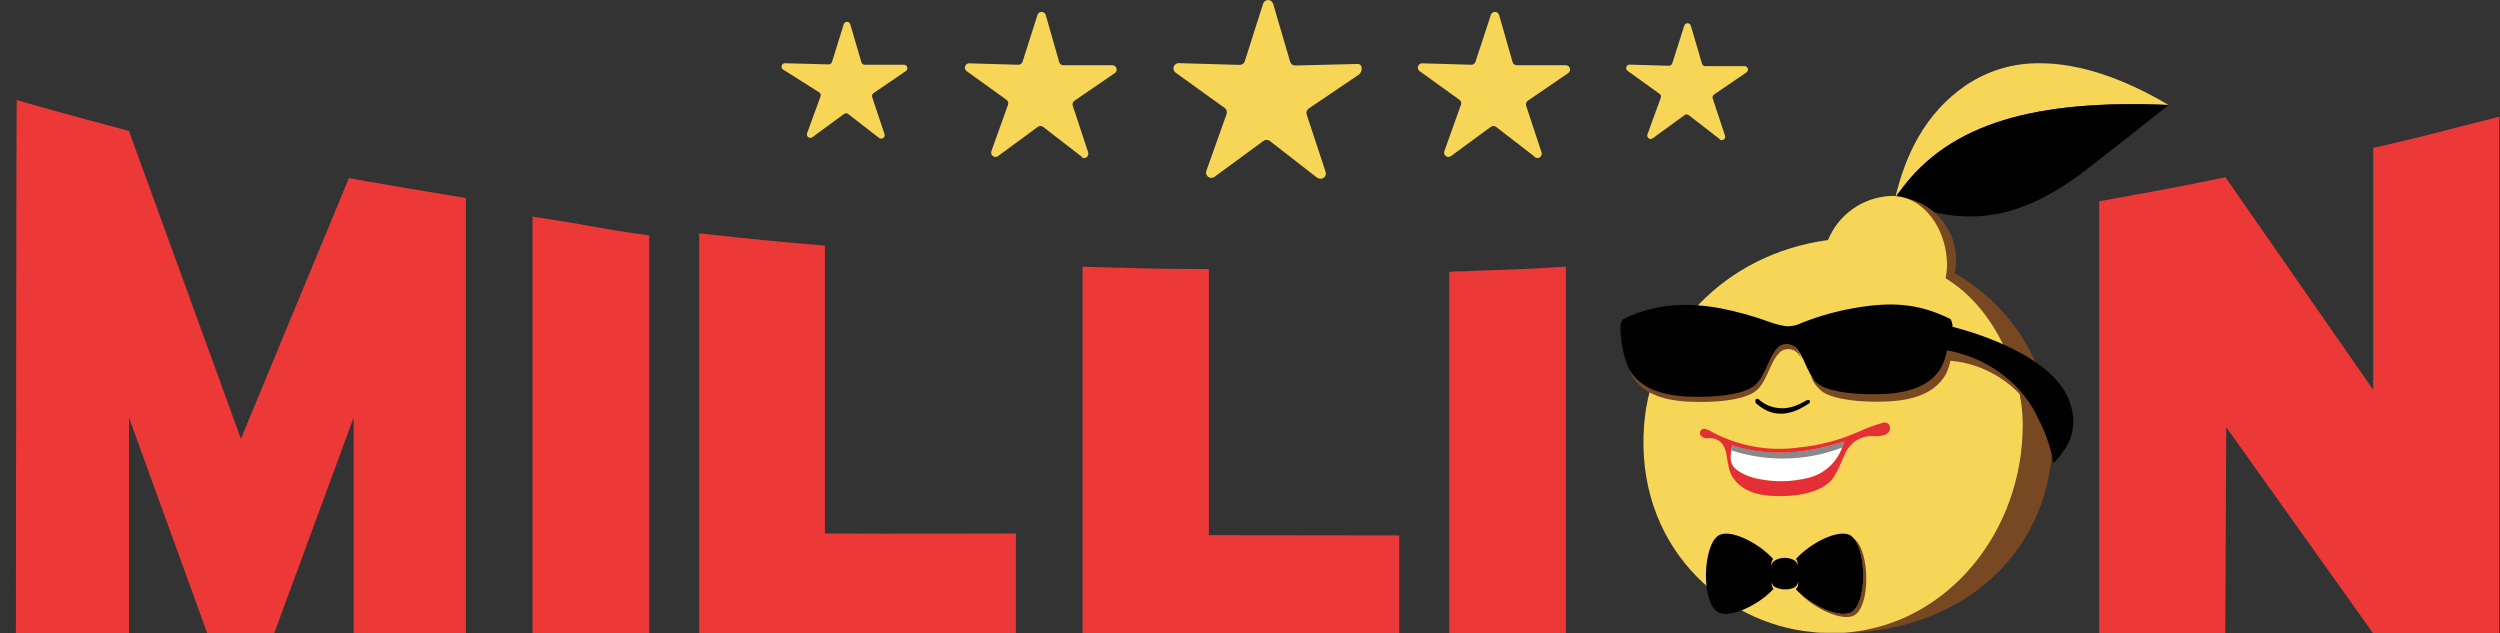 <svg fill="none" height="38" viewBox="0 0 150 38" width="150" xmlns="http://www.w3.org/2000/svg" xmlns:xlink="http://www.w3.org/1999/xlink"><rect x="0" y="0" width="150" height="38" fill="#333333" stroke="none"/><clipPath id="a"><path d="m.953 0h149v38h-149z"/></clipPath><g clip-path="url(#a)"><g fill="#f7d556"><path d="m79.052 10.684-2.864-2.229c-.055-.041-.121-.064-.19-.064s-.136.022-.19.064l-2.941 2.156c-.054.041-.12.062-.188.063-.068 0-.134-.022-.189-.062-.054-.04-.094-.097-.114-.162-.02-.065-.018-.134.005-.198l1.214-3.41c.023-.065.025-.135.004-.201-.02-.066-.062-.123-.118-.163l-2.941-2.116c-.056-.039-.098-.095-.12-.16-.022-.065-.021-.135.001-.2.022-.065.064-.121.121-.159.057-.039.124-.058.192-.055l3.641.105c.069.002.136-.018.192-.057.056-.039.098-.096.119-.161l1.1-3.451c.02-.064.06-.121.114-.161.054-.04.12-.062.187-.062.067 0 .133.022.187.062.054.04.095.096.114.161l1.02 3.479c.019.065.059.123.114.164.054.041.121.063.189.063l3.755-.093c.311 0 .303.477.049.651l-2.994 2.023c-.057.039-.099.095-.121.16-.022.065-.022.135-0.0.2l1.137 3.439c.021.064.021.134 0 .198-.021.064-.062.12-.118.159-.055.039-.122.059-.189.058-.068-.002-.133-.025-.186-.067"/><path d="m92.094 9.414-2.334-1.804c-.045-.034-.1-.052-.156-.052s-.111.018-.156.052l-2.379 1.748c-.044.036-.1.057-.157.058-.058.002-.113-.016-.16-.05-.046-.034-.08-.082-.096-.137-.016-.055-.013-.114.008-.167l.995-2.779c.018-.053.019-.11.003-.163-.017-.053-.05-.1-.095-.132l-2.395-1.723c-.043-.033-.075-.078-.091-.13-.016-.052-.015-.108.002-.159.018-.051.051-.096.095-.128.044-.032.097-.048.152-.048l2.949.085c.055.001.11-.016.154-.048.045-.032.079-.078.096-.13l.922-2.812c.017-.052.05-.098.094-.131.044-.032.098-.05.153-.05s.108.017.153.05c.044.032.077.078.094.131l.809 2.832c.016.053.048.1.092.134.045.034.099.052.154.052h2.949c.055.001.107.019.151.052s.075.078.092.13c.016.052.015.108-.002.159-.017.052-.05.096-.094.128l-2.428 1.663c-.047.032-.082.077-.1.131-.018.053-.019.111-.001.165l.926 2.804c.017.053.016.109-.002.161-.018.052-.051.097-.097.129-.045.032-.099.048-.154.047-.055-.001-.108-.02-.152-.053"/><path d="m64.917 9.414-2.334-1.804c-.045-.034-.1-.052-.156-.052s-.111.018-.156.052l-2.379 1.748c-.044.036-.099.057-.157.058-.057.002-.113-.016-.16-.05-.046-.034-.08-.082-.096-.137-.016-.055-.013-.114.008-.167l.995-2.779c.018-.053.019-.11.003-.163-.017-.053-.05-.1-.096-.132l-2.395-1.723c-.043-.033-.075-.078-.091-.13-.016-.052-.015-.108.002-.159.018-.051.051-.096.095-.128.044-.032.097-.048.152-.048l2.949.085c.056.001.11-.016.155-.048s.079-.078.096-.13l.898-2.812c.017-.052.05-.098.094-.131.044-.032.098-.05.153-.05.055 0 .108.017.153.05.044.032.077.078.094.131l.809 2.832c.016.053.048.1.092.134.044.034.099.052.154.052h2.949c.054.001.107.019.15.052s.076.078.092.13c.016.052.016.108-.002.159-.018.052-.051.096-.095.128l-2.427 1.663c-.047.032-.082.077-.1.131s-.018.111-.001.165l.926 2.804c.016.053.016.109-.002.161-.018.052-.052.097-.097.129-.045.032-.099.048-.154.047-.055-.001-.108-.02-.152-.053"/><path d="m52.752 8.281-1.865-1.444c-.036-.027-.079-.041-.123-.041-.045 0-.088.014-.123.041l-1.901 1.396c-.035.026-.078.039-.122.039-.044-0-.086-.015-.121-.041-.035-.026-.061-.063-.074-.105-.013-.042-.012-.087.002-.128l.809-2.217c.014-.042.015-.087.002-.129-.013-.042-.04-.079-.075-.105l-2.185-1.38c-.035-.026-.061-.062-.074-.104s-.013-.086.001-.128c.014-.041.041-.077.076-.103.036-.025.079-.038.122-.038l2.614.069c.044.001.088-.012.125-.037.036-.026.064-.062.078-.104l.7-2.245c.009-.047.035-.089.071-.119.037-.03.083-.047.131-.047.048 0 .094.017.131.047.037.03.062.072.071.119l.663 2.261c.013.042.04.079.075.106.036.026.079.04.123.04h2.355c.044-0.0.087.014.122.04.036.026.062.063.075.105.013.042.012.087-.002.129-.014.042-.042.078-.078.103l-1.946 1.327c-.037.025-.065.061-.079.104-.015.042-.015.088-.001.131l.744 2.229c.013.041.012.086-.002.127-.014.041-.041.077-.076.102-.035.025-.078.038-.121.038s-.086-.014-.12-.04"/><path d="m103.183 8.346-1.865-1.44c-.036-.027-.079-.041-.123-.041-.045 0-.088.014-.123.041l-1.91 1.392c-.036.026-.079.039-.122.039s-.086-.015-.122-.041c-.035-.026-.061-.063-.074-.105-.013-.042-.012-.087.002-.128l.809-2.217c.01-.042.007-.086-.009-.125-.016-.04-.044-.074-.08-.097l-1.914-1.375c-.035-.026-.061-.062-.074-.104-.013-.042-.013-.086.001-.128.014-.041.041-.077.076-.102.036-.025.079-.039.122-.038l2.355.069c.044.001.088-.012.124-.037.037-.026.064-.062.078-.104l.716-2.245c.01-.047.035-.089.072-.119s.083-.047.13-.047c.048 0 .094.017.131.047s.062.072.072.119l.663 2.261c.013.042.04.079.075.106.036.026.079.04.123.04h2.355c.044-0.0.087.014.122.04.036.026.062.063.075.105.013.042.013.087-.002.129-.014.042-.041.078-.078.103l-1.946 1.327c-.037.025-.065.061-.079.104-.015.042-.015.088-.002.131l.741 2.237c.013.041.012.086-.002.127-.014.041-.041.077-.076.102-.036.025-.078.038-.121.038-.044-0-.086-.014-.121-.04"/><path d="m130.118 6.3c-7.897-.336-13.103 1.04-16.097 5.146-.115.139-.219.286-.311.441.598-2.533 1.755-5.069 4.247-6.772 1.314-.885 2.867-1.345 4.451-1.319 2.338 0 4.959.878 7.718 2.508"/></g><path clip-rule="evenodd" d="m130.118 6.299-.287.227c-1.404 1.125-2.427 1.914-4.114 3.236-3.265 2.634-6.408 3.993-10.377 2.775-.564-.162-1.107-.39-1.618-.68.092-.155.196-.302.311-.441 2.982-4.078 8.189-5.453 16.085-5.118z" fill="#010101" fill-rule="evenodd"/><path d="m123.144 26.296c0 6.449-4.993 11.704-13.023 11.704-.45.002-.9-.022-1.347-.073.316.028.627.045.943.045h.404.429.105c6.222-.449 10.757-6.101 10.717-12.541 0-2.787-1.541-6.825-4.628-8.686.356-1.723-.474-4.001-2.169-4.721-.085-.038-.173-.07-.263-.097-.226-.066-.46-.106-.696-.117.562.007 1.116.138 1.621.385.505.246.949.602 1.3 1.041.35.439.6.95.729 1.497.13.547.136 1.115.02 1.665 1.76 1 3.227 2.445 4.255 4.189 1.027 1.744 1.58 3.727 1.603 5.751" fill="#784823"/><path d="m121.368 25.41c.04 6.454-4.499 12.113-10.721 12.559h-.105-.429c-.133 0-.263 0-.404 0-.316 0-.627 0-.943-.044-5.466-.498-10.709-5.266-10.114-12.482.429-5.425 4.794-10.205 11.028-11.04.308-.751.823-1.399 1.485-1.867.662-.469 1.444-.738 2.253-.778h.199c.33.012.655.085.958.215 1.692.725 2.525 3.002 2.165 4.728 3.087 1.864 4.608 5.907 4.628 8.698" fill="#f7d556"/><path d="m111.258 32.344c.736.959.728 3.86-.19 4.385-.659.376-2.209-.328-3.107-1.161.846.914 2.585 1.756 3.297 1.351.996-.566.923-3.896 0-4.576z" fill="#784823"/><path d="m111.258 32.343c-.054-.072-.118-.136-.19-.19-.668-.489-2.456.425-3.31 1.384.055.075.089.163.098.255.004.051.004.103 0 .154-.004-.056-.019-.111-.044-.162-.026-.05-.062-.094-.106-.13l-.033-.028c-.087-.055-.182-.094-.283-.117-.104-.025-.212-.039-.319-.041-.21.001-.416.059-.595.17l-.065.053c-.079.071-.127.172-.133.279-.004-.046-.004-.092 0-.138.007-.107.046-.208.113-.291-.854-.959-2.646-1.877-3.317-1.388-.902.664-.987 3.868-.061 4.535l.061.041c.708.405 2.427-.429 3.281-1.335l.056-.061c-.064-.081-.102-.18-.109-.283-.004-.049-.004-.097 0-.146.006.101.049.196.121.267l.073.057h.025c.167.088.353.134.542.134.204.013.408-.024.595-.11.064-.038.118-.09.159-.152s.066-.134.075-.208c.005.05.005.1 0 .15-.007.117-.058.226-.142.308l.094.101.125.121c.894.833 2.427 1.537 3.107 1.161.918-.526.926-3.423.19-4.385" fill="#010101"/><path d="m108.062 21.453-.089-.121-.077-.093c-.067-.091-.156-.166-.258-.216-.102-.051-.214-.076-.328-.075h-.045c-.144.003-.285.048-.404.13-.053.036-.1.081-.138.134-.036.036-.064.073-.105.121-.485.627-.68 1.78-1.4 2.217-.841.51-2.427.575-3.305.566-1.618 0-3.285-.287-4.045-1.651-.041-.073-.076-.149-.105-.227.809 1.169 2.391 1.416 3.916 1.428.89 0 2.468-.061 3.31-.57.716-.437.91-1.59 1.399-2.217.031-.042.065-.081.101-.117.041-.051.088-.097.142-.134.118-.085.259-.132.405-.134.12-.006.24.017.349.068.109.051.205.127.278.223l.077.093c.129.182.241.376.335.579" fill="#784823"/><path d="m124.259 24.36c-.007-.032-.017-.063-.028-.093-.854-2.905-5.846-4.345-7.08-4.66.003-.162-.037-.321-.117-.461-1.982-.991-3.641-1.032-5.781-.663-1.052.184-2.084.473-3.079.862-.296.154-.625.234-.959.235-.328-.047-.65-.125-.963-.235-1-.368-2.028-.655-3.074-.858-1.817-.324-3.803-.328-5.781.663-.405.218 0 2.427.36 3.01.044.073.089.154.142.223.809 1.169 2.39 1.416 3.916 1.428.89 0 2.467-.061 3.309-.571.716-.437.91-1.59 1.4-2.217.031-.041.064-.081.101-.117.04-.051.088-.097.141-.134.118-.085.26-.131.405-.134.12-.006.24.017.349.068.11.051.205.127.278.223l.077.093c.13.182.244.376.339.579.16.381.344.751.551 1.109.128.214.304.395.514.53.841.51 2.427.575 3.305.571 1.618 0 3.285-.291 4.045-1.651.148-.313.256-.643.32-.983.174.032.34.069.505.109 2.946.744 4.39 2.763 4.823 3.811.456.839.767 1.748.922 2.69.212-.191.398-.409.555-.647.306-.386.512-.842.599-1.327.086-.485.052-.984-.102-1.452z" fill="#010101"/><path d="m122.153 24.948c-.523-.925-1.263-1.709-2.156-2.284s-1.912-.926-2.97-1.021c-.06.28-.152.551-.275.809-.777 1.367-2.427 1.639-4.046 1.651-.89 0-2.463-.057-3.309-.566-.342-.248-.606-.589-.76-.983.128.214.303.395.513.53.842.51 2.428.575 3.306.57 1.618 0 3.285-.291 4.045-1.655.148-.311.256-.64.32-.979.174.032.339.069.505.109 2.946.744 4.39 2.763 4.823 3.811" fill="#784823"/><path d="m110.643 26.514c-.033.115-.072.229-.117.34-.162.446-.431.844-.784 1.161-.353.317-.779.542-1.239.655-1.001.251-2.045.269-3.054.053-.265-.053-.523-.137-.769-.251-.736-.336-.951-.688-.809-1.44 0-.097.044-.202.081-.316 2.12.684 4.179.514 6.299-.113h.028z" fill="#fff"/><path d="m110.651 26.482c-.035.126-.077.251-.125.372-2.127.815-4.469.876-6.635.174 0-.097.045-.202.081-.316 2.245.724 4.426.489 6.679-.231z" fill="#898989"/><path d="m113.398 25.624c-.007-.047-.024-.092-.05-.131-.027-.04-.061-.073-.101-.098-.041-.025-.087-.04-.134-.045-.047-.005-.095 0-.14.015-.5.145-.99.326-1.464.542-1.125.501-2.323.818-3.548.939-1.854.265-3.743-.087-5.377-1.003-.141-.077-.368-.19-.517-.044-.032.034-.054.076-.066.121-.011.045-.011.093.001.138.044.081.112.146.195.187.082.041.175.056.266.043.773-.044 1.052.453 1.141 1.068.029.234.072.467.129.696 0 0 .198 1.671 2.788 1.707 0 0 2.832.194 3.604-1.303.255-.425.405-.894.627-1.327.147-.301.378-.553.665-.724.288-.171.619-.254.953-.239.251.03.504.001.741-.085.095-.028.176-.09.228-.175.053-.084.072-.185.055-.282zm-2.751.862v.032c-.033.115-.072.229-.117.34-.162.446-.432.844-.785 1.161-.352.317-.778.542-1.238.655-1.001.251-2.046.269-3.054.053-.265-.053-.524-.137-.769-.251-.736-.336-.951-.688-.809-1.44 0-.097.044-.202.081-.316 2.12.684 4.179.514 6.299-.113l.38-.117" fill="#e32f35"/><path d="m105.376 24.214c.485.405.93.607 1.456.607h.081.04c.567-.041 1.012-.243 1.578-.607.122-.081.081-.283-.121-.202-.486.283-.971.485-1.457.485-.445 0-.93-.121-1.375-.485-.041-.081-.121-.081-.162-.081-.121 0-.121.202-.04.283z" fill="#000"/><path d="m148.303 7.424c-1.852.477-3.74.961-5.613 1.385l-.297.065v14.516l-8.867-12.759-1.968.404c-1.526.299-3.089.59-4.636.864l-.969.178v25.907h7.564l.058-12.351 8.814 12.368h7.564v-31z" fill="#ec3837"/><path d="m38.299 14.03c-1.8-.228-3.282-.57-5.464-.896l-.883-.134v25h7v-23.868z" fill="#ec3837"/><path d="m49.495 32.007v-17.267l-.812-.071c-1.924-.163-3.885-.355-5.817-.568l-.913-.1v24h19v-5.993s-7.886.025-11.47 0" fill="#ec3837"/><path d="m72.532 32.111v-15.972h-.818c-1.948 0-3.929-.053-5.889-.111l-.872-.029v22h19v-5.873z" fill="#ec3837"/><path d="m87.667 16.271-.715.036v21.693h7v-22l-.825.044c-1.817.133-3.652.153-5.457.242" fill="#ec3837"/><path d="m27.953 38v-26.123l-.886-.145c-2.355-.382-2.962-.49-5.09-.859l-1.042-.187-6.479 15.639-6.719-18.47s-4.056-1.079-5.777-1.577l-.958-.278c-.024 0-.048 31.996-.048 31.996h6.787v-12.937l4.695 12.941h4.016l4.767-12.941v12.941z" fill="#ec3837"/></g></svg>